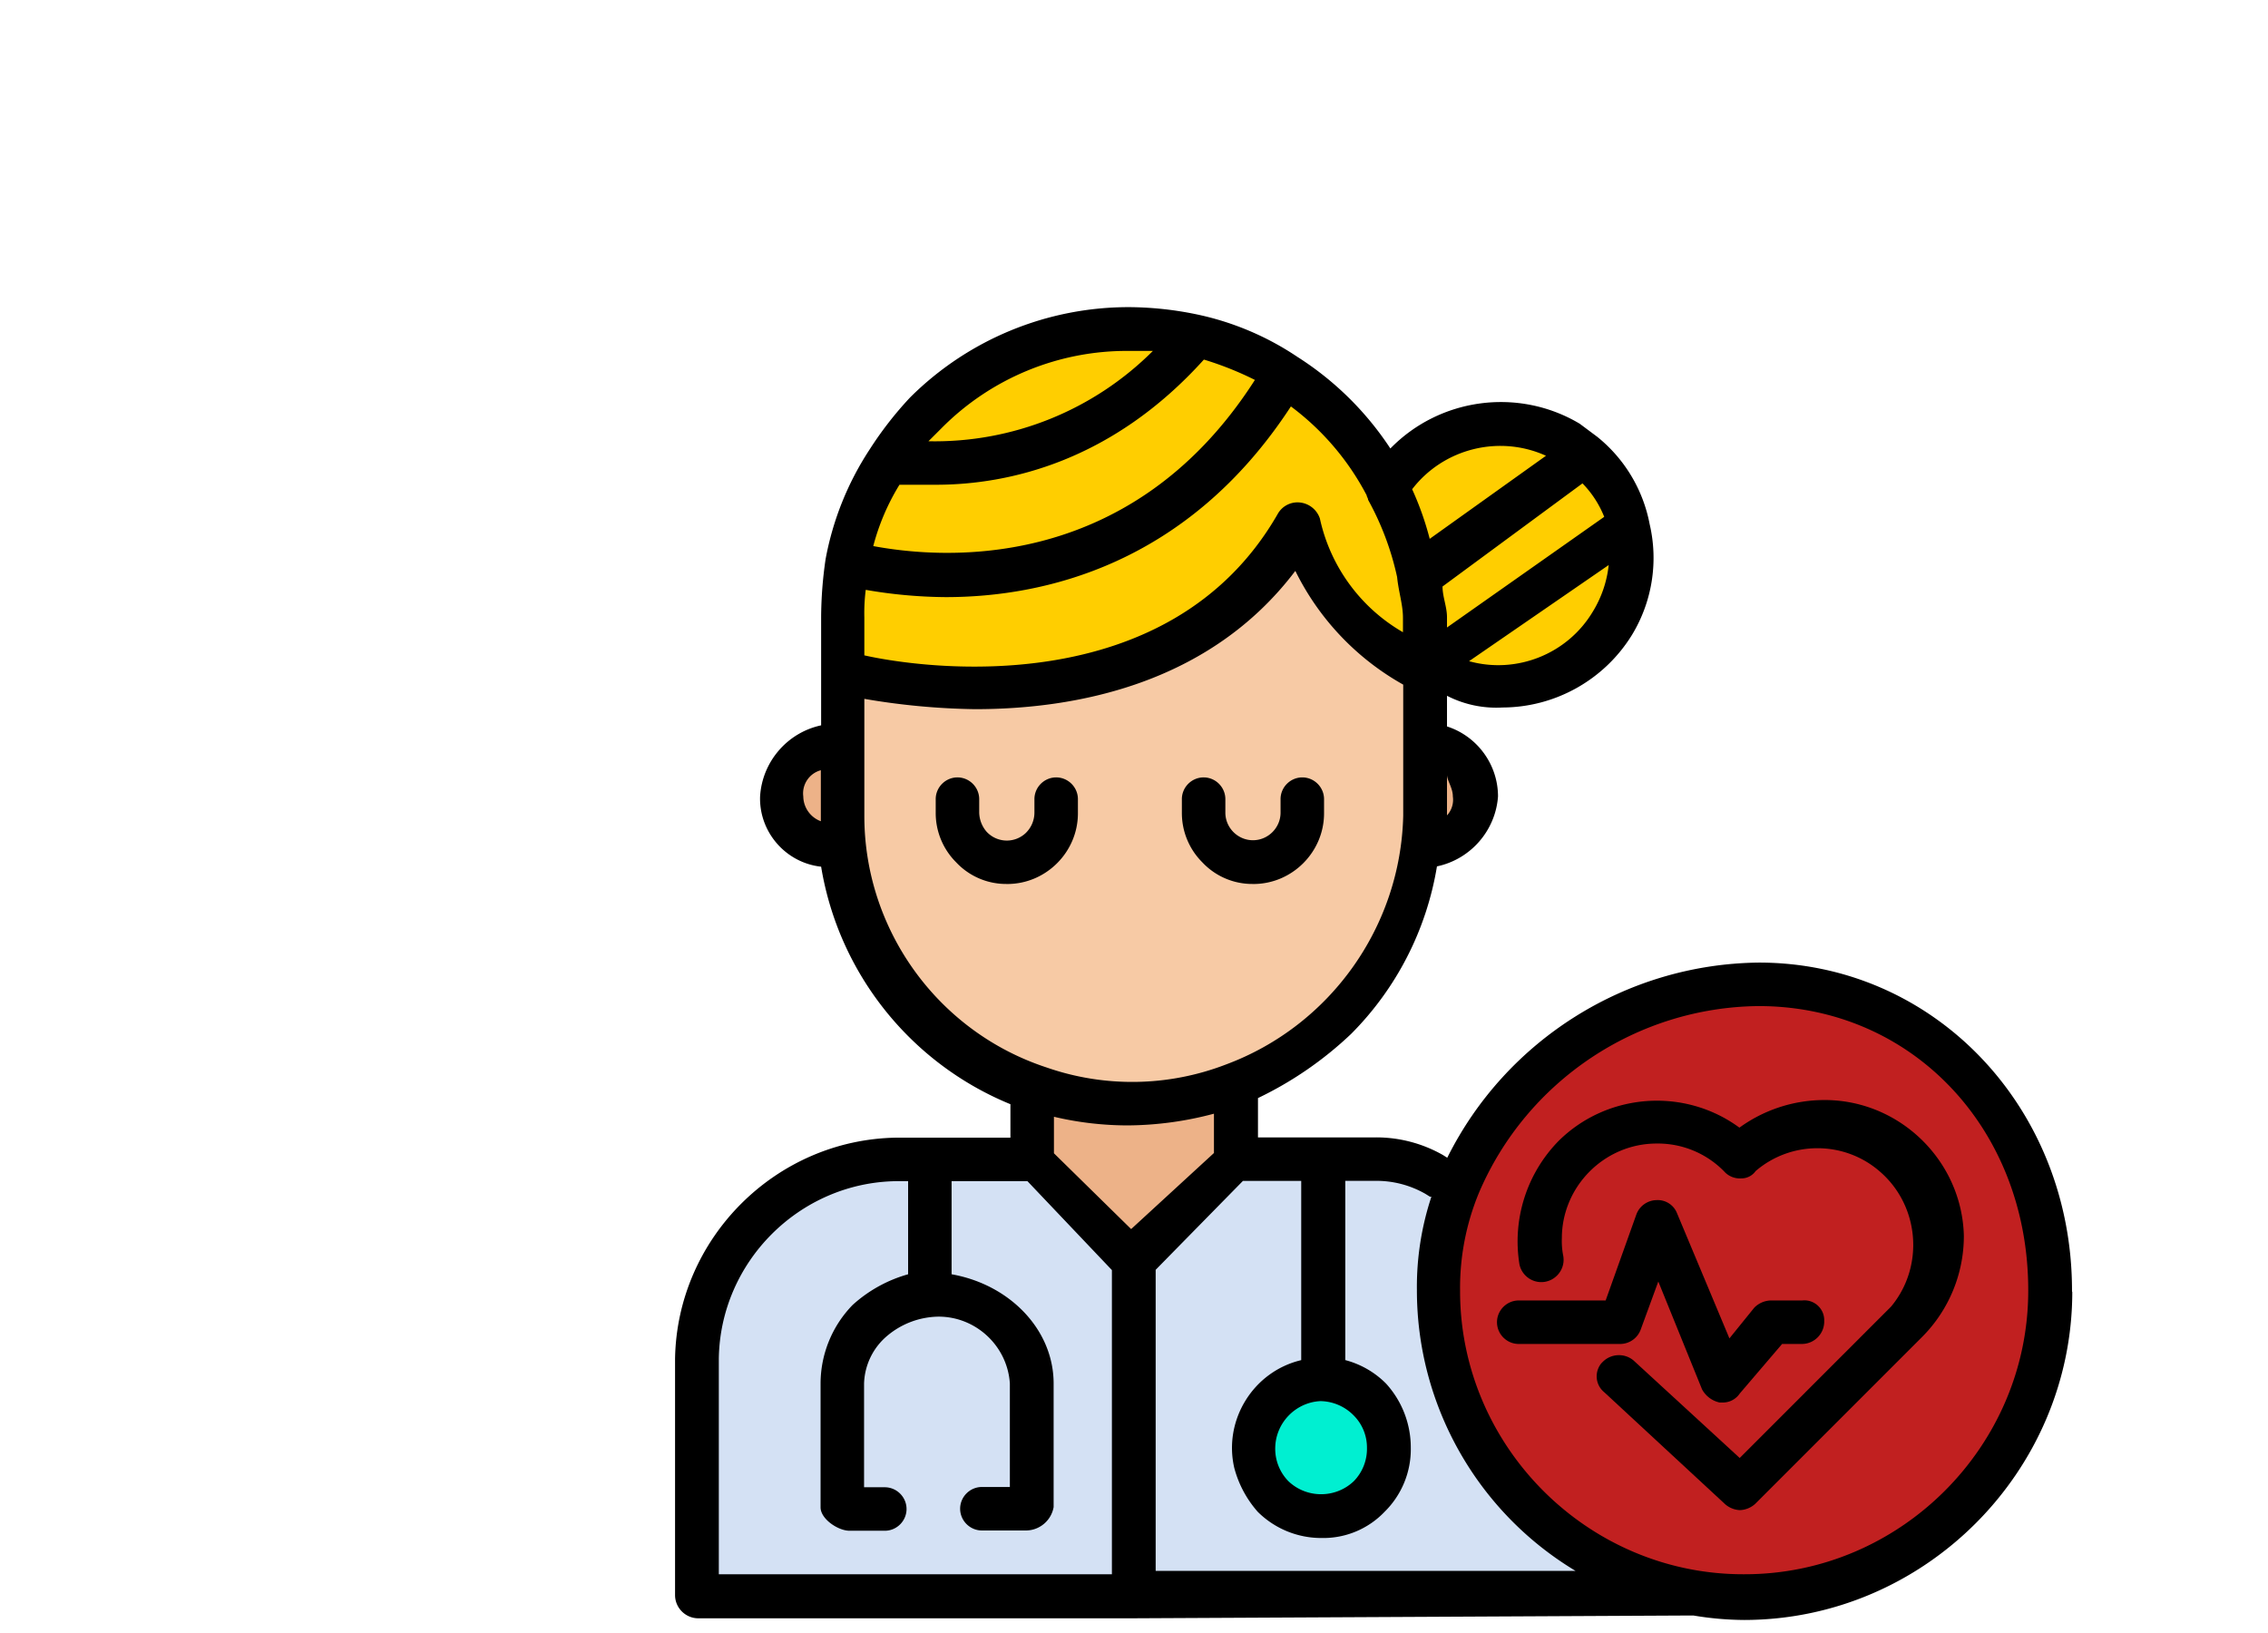 <?xml version="1.0" encoding="UTF-8"?>
<svg xmlns="http://www.w3.org/2000/svg" viewBox="0 0 343 247" xml:space="preserve" fill-rule="evenodd" clip-rule="evenodd" stroke-linejoin="round" stroke-miterlimit="2">
  <path fill="none" d="M0 0h342.756v246.989H0z"></path>
  <clipPath id="a">
    <path d="M102.091 46.452h211.311v198.537H102.091z"></path>
  </clipPath>
  <g clip-path="url(#a)" fill-rule="nonzero">
    <path d="m126.207 112.097-.422 16.443s-15.22-2.741.422-16.443Zm90.478 16.443s15.22-2.783-.422-16.443l.422 16.443" fill="#edb288"></path>
    <g fill="#ffce00">
      <path d="m216.432 99.744 28.838-19.6h.885a19.421 19.421 0 0 1-2.4 14.335c-5.647 9.333-17.945 12.408-27.32 6.83l-1.771.675h-.214v-1.771l1.982-.469Z"></path>
      <path d="m245.27 80.139-28.841 19.605h-1.982v-6.409c.068-2.215-.073-4.431-.422-6.619h.675l23.572-16.738 1.1-1.56a19.861 19.861 0 0 1 6.83 11.468l-.932.253Z"></path>
      <path d="m237.133 66.942 2.192 1.56-1.1 1.56L214.662 86.8h-.675a46.306 46.306 0 0 0-4.174-13.2c5.74-9.226 17.979-12.208 27.32-6.658ZM180.3 50.836v1.307c-16.738 18.762-36.129 18.973-45.829 17.666a36.493 36.493 0 0 1 5.734-7.252c10.44-10.548 25.622-14.986 40.1-11.721h-.005Z"></path>
      <path d="M194.381 56.571v.422c-24.242 40.98-66.066 28.205-66.066 28.205a39.356 39.356 0 0 1 6.155-15.431c9.7 1.307 29.091 1.1 45.829-17.623v-1.307a47.817 47.817 0 0 1 14.082 5.734Z"></path>
      <path d="M214.45 99.744v1.771c-8.915-4.62-15.594-12.653-18.509-22.261-19.815 34.567-66.322 23.146-68.722 22.467v-8.39c-.042-2.738.255-5.472.885-8.137.629-2.665 41.866 12.775 66.066-28.206v-.417a43.86 43.86 0 0 1 15.432 16.95 45.456 45.456 0 0 1 4.174 13.2c.352 2.188.493 4.404.422 6.619l.252 6.404Z"></path>
    </g>
    <path d="M186.666 175.296v.422l-15.431 14.971-14.335-14.971v-11a48.19 48.19 0 0 0 13.66 2.192 45.517 45.517 0 0 0 15.431-2.867l.422 1.1.253 10.153Z" fill="#edb288"></path>
    <path d="M214.45 101.514v21.8c.009 11.558-4.59 22.655-12.773 30.817a44.028 44.028 0 0 1-15.431 9.908 45.32 45.32 0 0 1-15.431 2.867 48.444 48.444 0 0 1-13.66-2.192c-17.733-6.01-29.801-22.677-29.976-41.4v-21.589c2.4.675 48.907 12.1 68.722-22.472 2.946 9.604 9.634 17.631 18.549 22.261Z" fill="#f7caa5"></path>
    <path d="M265.971 148.861c25.55 0 44.058 20.7 44.058 46.251v.008c0 25.368-20.875 46.243-46.243 46.243h-.008a51.15 51.15 0 0 1-8.39-.675c-21.885-4.046-37.914-23.321-37.902-45.577a43.133 43.133 0 0 1 3.078-15.853c7.623-18.311 25.572-30.327 45.407-30.397Z" fill="#c12020"></path>
    <path d="M206.945 211.639a10.376 10.376 0 0 1 3.078 7.252c-.158 5.629-4.743 10.214-10.372 10.372h-.072c-5.678 0-10.351-4.672-10.351-10.351 0-5.678 4.673-10.351 10.351-10.351 2.767 0 5.422 1.11 7.366 3.079v-.001Z" fill="#00efd1"></path>
    <path d="M135.609 175.76h21.334l14.335 14.967v50.425h-65.645v-35.668c.114-16.358 13.617-29.748 29.976-29.724Zm51.058 0h21.376c3.309.025 6.563.848 9.486 2.4l3.078 1.1a43.302 43.302 0 0 0-3.078 15.853c-.042 22.265 16 41.557 37.9 45.576l-84.151.421v-50.383l15.389-14.967Zm13.028 32.8c-5.632.066-10.23 4.718-10.23 10.35 0 5.617 4.572 10.261 10.188 10.35 5.629-.158 10.214-4.743 10.372-10.372-.098-5.629-4.7-10.231-10.329-10.329l-.001.001Z" fill="#d4e1f4"></path>
    <path d="M263.104 228.377a3.65 3.65 0 0 1-2.192-.885l-18.3-16.949a3.1 3.1 0 0 1-1.14-2.401c0-.725.254-1.427.718-1.984l.211-.211c1.252-1.254 3.278-1.346 4.638-.211l16.063 14.756 22.893-22.893c5.089-6.122 4.293-15.332-1.771-20.49-5.354-4.617-13.365-4.617-18.719 0a2.624 2.624 0 0 1-2.192 1.1c-.888.055-1.76-.266-2.4-.885a14.015 14.015 0 0 0-10.372-4.385h-.012c-7.857 0-14.323 6.466-14.323 14.323v.012c-.035.891.036 1.782.211 2.656.035.195.052.393.052.591 0 1.851-1.523 3.374-3.374 3.374-1.582 0-2.961-1.112-3.297-2.658-1.117-6.826 1.095-13.789 5.945-18.72 7.352-7.249 18.998-8.094 27.32-1.982a21.887 21.887 0 0 1 12.564-4.174c11.46-.177 21.068 9.033 21.376 20.49a21.638 21.638 0 0 1-6.408 15.431l-25.128 25.128c-.644.598-1.484.942-2.363.967Z"></path>
    <path d="M260.49 212.103h-.422a3.981 3.981 0 0 1-2.656-1.982l-6.619-16.316-2.656 7.252c-.467 1.299-1.698 2.176-3.078 2.192h-15.43c-1.782-.031-3.232-1.506-3.232-3.288 0-1.783 1.45-3.258 3.232-3.289h13.2l4.638-12.986c.467-1.299 1.698-2.176 3.078-2.192 1.343-.072 2.588.73 3.078 1.982l7.926 18.93 3.752-4.638a3.652 3.652 0 0 1 2.656-1.1h4.638c.1-.01.2-.015.301-.015 1.6 0 2.93 1.283 2.988 2.882v.422c-.046 1.786-1.503 3.243-3.289 3.289h-3.078l-6.409 7.5a3.076 3.076 0 0 1-2.618 1.357Zm-108.185-78.42c-2.919.04-5.723-1.155-7.715-3.289a10.519 10.519 0 0 1-3.078-7.5v-1.982c0-.019-.001-.038-.001-.057 0-1.805 1.485-3.289 3.289-3.289 1.805 0 3.289 1.484 3.289 3.289v2.039a4.587 4.587 0 0 0 1.1 2.867 4.164 4.164 0 0 0 3.076 1.359 4.163 4.163 0 0 0 2.869-1.148 4.317 4.317 0 0 0 1.307-3.078v-1.982c0-.019-.001-.038-.001-.057 0-1.805 1.485-3.289 3.289-3.289 1.805 0 3.289 1.484 3.289 3.289v2.143c0 5.864-4.825 10.689-10.689 10.689h-.02l-.004-.004Zm37.228 0c-2.919.04-5.723-1.155-7.715-3.289a10.519 10.519 0 0 1-3.078-7.5v-1.982c0-.019-.001-.038-.001-.057 0-1.805 1.485-3.289 3.289-3.289 1.805 0 3.289 1.484 3.289 3.289v2.039c0 2.29 1.884 4.174 4.174 4.174 2.29 0 4.174-1.884 4.174-4.174v-1.982c0-.019-.001-.038-.001-.057 0-1.805 1.485-3.289 3.289-3.289 1.805 0 3.289 1.484 3.289 3.289v2.143c0 5.864-4.825 10.689-10.689 10.689h-.02v-.004Z"></path>
    <path d="M313.36 195.154c0-27.742-20.912-49.581-47.347-49.581-19.978.204-38.227 11.631-47.136 29.513l-.675-.422a20.391 20.391 0 0 0-10.119-2.656H190.25v-5.945a54.862 54.862 0 0 0 14.082-9.7 46.623 46.623 0 0 0 12.986-25.339c5.079-1.069 8.862-5.405 9.233-10.582-.003-4.815-3.132-9.107-7.715-10.582v-4.636a16.319 16.319 0 0 0 8.39 1.771c7.989-.023 15.418-4.193 19.6-11a22.419 22.419 0 0 0 2.656-16.738c-.989-5.201-3.8-9.883-7.926-13.2l-2.656-1.982c-9.23-5.503-21.127-3.943-28.627 3.752a47.008 47.008 0 0 0-14.082-13.87 43.181 43.181 0 0 0-15.178-6.408 51.603 51.603 0 0 0-10.119-1.1c-12.459-.056-24.439 4.865-33.261 13.663a54.52 54.52 0 0 0-6.156 7.926 45.126 45.126 0 0 0-6.619 16.527 62.036 62.036 0 0 0-.675 8.812v16.317c-5.141 1.104-8.938 5.543-9.233 10.793-.148 5.365 3.897 10.002 9.233 10.582 2.66 16.112 13.515 29.733 28.628 35.921v5.059h-17.244c-18.258.279-33.197 15.219-33.476 33.477v35.701c0 1.925 1.584 3.509 3.509 3.509h65.677l84.153-.422h.675c2.549.434 5.129.66 7.715.675 27.185-.044 49.541-22.402 49.582-49.587-.042-.037-.042-.248-.042-.248Zm-189.219-70.957c-1.574-.578-2.634-2.075-2.656-3.752-.235-1.792.909-3.499 2.656-3.963v7.715Zm95.579-3.752a3.477 3.477 0 0 1-.885 2.867v-6.156c0 .885.885 1.982.885 3.289Zm23.571-34.994a16.896 16.896 0 0 1-2.4 7.041c-3.825 6.412-11.524 9.497-18.719 7.5l21.119-14.541Zm-3.966-12.349a15.401 15.401 0 0 1 3.289 5.059l-23.779 16.734v-1.56c0-1.56-.675-3.078-.675-4.638l21.165-15.595Zm-5.523-4.174-17.581 12.56a45.198 45.198 0 0 0-2.656-7.5c4.733-6.164 13.159-8.273 20.237-5.064v.004Zm-91.405-4.178c7.501-7.571 17.759-11.787 28.416-11.679h3.542c-8.977 8.982-21.244 13.92-33.94 13.66l1.982-1.981Zm-6.366 8.559h5.523c11 0 26.646-3.542 40.517-18.93 2.654.806 5.235 1.836 7.715 3.078-19.183 29.976-48.443 26.856-57.718 25.127.856-3.27 2.191-6.396 3.963-9.275Zm-5.313 20.068c-.035-1.395.036-2.79.211-4.174 3.996.701 8.043 1.069 12.1 1.1 14.756 0 36.554-4.849 52.2-28.838a39.7 39.7 0 0 1 11.462 13.446c0 .211.211.422.211.675a42.976 42.976 0 0 1 4.389 11.678c.211 2.192.885 4.174.885 6.156v2.192c-6.422-3.705-10.988-9.956-12.564-17.2-.427-1.274-1.538-2.204-2.867-2.4-1.433-.22-2.858.492-3.542 1.771-16.445 28.58-53.673 23.31-62.485 21.328v-5.734Zm0 29.935v-17.624c5.53.958 11.126 1.48 16.738 1.56 15.178 0 35.457-3.752 48.443-20.912a39.908 39.908 0 0 0 16.316 17.2v19.818c-.392 16.831-11.069 31.799-26.856 37.648-8.7 3.341-18.31 3.49-27.11.422-16.414-5.394-27.568-20.834-27.531-38.112ZM168.2 238.074h-59.49v-32.59c.201-14.656 12.201-26.656 26.857-26.857h1.771v14.082a20.876 20.876 0 0 0-8.39 4.638 17.071 17.071 0 0 0-4.849 11.889v18.719c0 1.771 2.656 3.542 4.385 3.542h5.327c1.805 0 3.289-1.484 3.289-3.288 0-1.805-1.484-3.289-3.289-3.289h-3.135v-15.684a9.805 9.805 0 0 1 3.542-7.252 12.275 12.275 0 0 1 7.715-2.867c5.674-.008 10.435 4.457 10.793 10.119v15.642h-4.231c-1.805 0-3.289 1.484-3.289 3.288 0 1.805 1.484 3.289 3.289 3.289h6.676c2.058-.011 3.828-1.513 4.174-3.542v-18.677c0-8.137-6.619-14.967-15.431-16.527v-14.082h11.469l12.775 13.449v46h.042v-.002Zm2.867-52.2-11.676-11.463v-5.523c3.675.869 7.439 1.307 11.215 1.307 4.386-.036 8.75-.631 12.985-1.771v5.945l-12.524 11.505Zm3.71 51.774v-45.614l13.2-13.449h8.812v27.11c-7.243 1.712-11.805 9.067-10.119 16.316a16.343 16.343 0 0 0 3.542 6.619 13.62 13.62 0 0 0 9.7 3.963c3.575.063 7.018-1.376 9.486-3.963a13.273 13.273 0 0 0 3.963-9.7c.006-3.588-1.333-7.05-3.752-9.7a13.523 13.523 0 0 0-6.156-3.542v-27.11h4.638c2.631-.013 5.219.671 7.5 1.982l.675.422h.211a43.316 43.316 0 0 0-2.192 14.082c-.031 17.379 9.095 33.546 23.99 42.5h-63.498v.084Zm24.914-25.756a7.183 7.183 0 0 1 5.059 2.192 6.864 6.864 0 0 1 1.982 4.849 7.005 7.005 0 0 1-1.982 5.059c-2.752 2.64-7.156 2.64-9.908 0a7.005 7.005 0 0 1-1.982-5.059c.07-3.757 3.078-6.857 6.831-7.041Zm64.085 26.182h-.143c-23.49 0-42.819-19.329-42.819-42.819v-.143a37.572 37.572 0 0 1 2.867-14.756c7.237-16.928 23.879-28.028 42.288-28.206 23.146 0 40.77 18.509 40.77 42.962v.092c0 23.518-19.352 42.87-42.87 42.87h-.093Z"></path>
  </g>
</svg>
